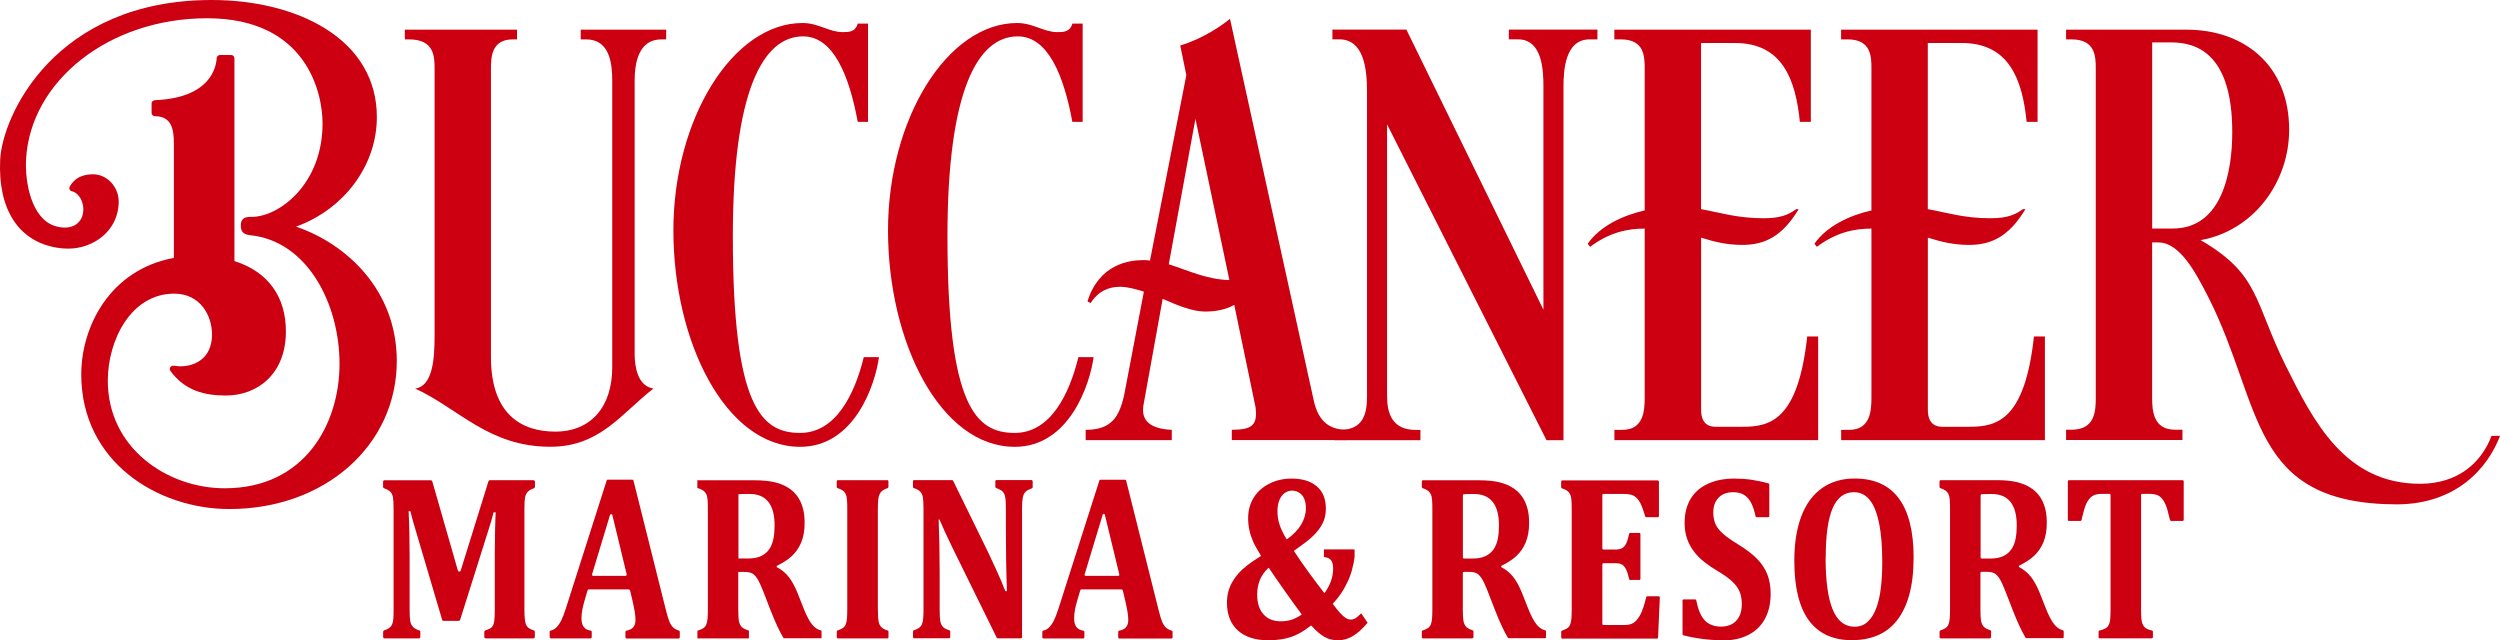 <?xml version="1.0" encoding="UTF-8"?>
<svg xmlns="http://www.w3.org/2000/svg" id="Layer_1" viewBox="0 0 422.71 108.25">
  <defs>
    <style>.cls-1{fill:#cc0010;}</style>
  </defs>
  <path class="cls-1" d="M38.78,86.07c-12.14,0-25.04-7.98-25.04-22.76,0-8.16,4.91-17.73,15.66-19.7v-19.36c0-2.39-.39-4.6-3.21-4.6-.31,0-.56-.25-.56-.56v-1.59c0-.3.24-.54.54-.56,9.37-.36,10.38-5.53,10.47-7.11.02-.29.26-.53.56-.53h1.88c.31,0,.56.25.56.56v34.28c5.7,1.82,8.7,6.02,8.7,11.89,0,7.38-4.98,10.85-10.15,10.85-3.58,0-6.91-.81-9.37-4.15-.12-.17-.14-.39-.05-.58.09-.19.29-.31.5-.31.22,0,.42.03.6.05.19.03.36.05.59.05,2.61,0,5.39-1.42,5.39-5.39,0-3.18-1.97-6.9-6.38-6.9-7.3,0-11.24,7.84-11.24,14.73,0,11.38,10.05,18.18,19.77,18.18,13.55,0,19.41-10.88,19.41-21.05s-5.46-20.82-15.2-21.75c-1.32-.15-1.49-.91-1.49-1.64,0-1.45,1.07-1.45,1.85-1.45,4.59,0,11.97-5.49,11.97-15.8,0-5.35-2.83-17.78-19.51-17.78S5.17,13.74,4.41,26.87c-.23,3.93.91,10.21,4.98,11.37.55.16,1.07.24,1.56.24,2.17,0,3.14-1.52,3.14-3.02,0-1.89-1.14-2.97-1.91-3.11-.18-.03-.33-.15-.4-.31-.08-.16-.07-.35.02-.51.79-1.39,2.09-2.06,3.95-2.06,2.34,0,4.32,2.12,4.32,4.62,0,4.97-4.33,7.95-8.52,7.95-.62,0-1.28-.05-1.94-.16C3.13,40.8-.37,35.39.03,27.01.38,19.63,9.23,0,35.8,0c7.36,0,14.15,1.7,19.14,4.79,5.74,3.56,8.78,8.74,8.78,15,0,8.19-5.53,15.58-13.66,18.53,8.73,2.99,17.03,10.9,17.03,22.71,0,14.28-12.17,25.04-28.31,25.04Z"></path>
  <path class="cls-1" d="M90.43,82.34c0,.11-.07.2-.17.23-.5.18-.84.37-1.03.58-.21.23-.36.54-.44.92-.08.39-.12,1.07-.12,2.04v16.93c0,.8.03,1.43.1,1.89.07.46.2.82.41,1.06.19.22.55.42,1.08.6.1.03.17.13.17.24v.86c0,.14-.11.25-.25.25h-8.04c-.14,0-.25-.11-.25-.25v-.86c0-.11.07-.2.18-.24.39-.13.67-.25.84-.35.19-.12.34-.27.44-.46.11-.19.18-.48.23-.86.05-.38.08-1.02.08-1.91v-9.59c0-1.06.02-2.3.05-3.74.03-1.43.07-2.45.1-3.05h-.35c-.13.52-.27,1.03-.42,1.54-.15.5-.43,1.4-.84,2.69l-4.4,13.95c-.03.1-.13.17-.24.17h-2.56c-.11,0-.21-.07-.24-.18l-4.64-15.69c-.28-.9-.52-1.79-.73-2.68h-.3c.11,2.15.17,4.7.17,7.63v9c0,.97.04,1.64.12,2.02.08.38.23.69.47.94.21.22.55.41,1.04.57.1.03.18.13.18.24v.86c0,.14-.11.25-.25.25h-5.79c-.14,0-.25-.11-.25-.25v-.86c0-.11.07-.2.17-.24.33-.11.6-.24.8-.37.24-.16.42-.37.54-.63.12-.26.2-.59.22-1,.03-.4.04-.92.04-1.55v-16.93c0-.99-.04-1.67-.11-2.04-.07-.37-.21-.67-.42-.9-.19-.21-.55-.41-1.08-.61-.1-.04-.17-.13-.17-.23v-.87c0-.14.11-.25.25-.25h7.83c.11,0,.21.07.24.18l4.33,15.08c.07.24.4.24.48,0l4.69-15.09c.03-.1.13-.18.24-.18h7.37c.14,0,.25.11.25.25v.87Z"></path>
  <path class="cls-1" d="M106.34,99.66h-6.79c-.09,0-.17.06-.2.15l-.5,1.71c-.16.52-.28,1.03-.38,1.52-.1.49-.15,1.01-.15,1.56,0,1.21.52,1.89,1.55,2.03.1.01.18.1.18.2v.9c0,.11-.09.21-.21.21h-6.69c-.11,0-.21-.09-.21-.21v-.91c0-.1.07-.18.17-.2.34-.07.64-.23.91-.48.31-.29.59-.68.85-1.17.25-.5.53-1.21.82-2.13l6.89-21.6c.03-.09.11-.14.2-.14h4.13c.1,0,.18.06.2.16l5.45,21.76c.24.98.45,1.67.62,2.08.17.41.38.74.65,1,.24.23.56.4.96.52.09.03.15.1.15.2v.93c0,.11-.09.21-.21.21h-8.77c-.11,0-.21-.09-.21-.21v-.91c0-.1.08-.18.17-.2.49-.09.86-.27,1.11-.54.28-.3.42-.72.42-1.27,0-.4-.04-.85-.12-1.35-.08-.5-.21-1.12-.38-1.88l-.41-1.76c-.02-.09-.11-.16-.2-.16ZM100.31,97.37h5.45c.13,0,.23-.13.2-.26l-2.42-10.02c-.05-.21-.34-.21-.4-.01l-3.03,10.02c-.04.13.06.27.2.27Z"></path>
  <path class="cls-1" d="M126.66,107.94h-8.74v-1.29c.41-.13.73-.27.97-.42.24-.15.42-.36.53-.63s.19-.61.22-1.02c.03-.41.05-.93.05-1.56v-16.87c0-.61-.01-1.13-.04-1.55-.03-.42-.1-.76-.22-1.02-.12-.26-.29-.47-.53-.64-.24-.16-.57-.31-.99-.44v-1.29h9.7c1.31,0,2.42.11,3.34.32.92.22,1.72.54,2.4.99.58.37,1.06.83,1.46,1.38.4.55.71,1.2.92,1.94.22.74.32,1.59.32,2.57,0,1.28-.19,2.37-.57,3.29-.38.91-.9,1.67-1.55,2.28-.65.61-1.52,1.18-2.6,1.71v.2c.82.42,1.5.98,2.04,1.67.54.7,1.02,1.58,1.46,2.65l1.05,2.66c.47,1.19.93,2.08,1.39,2.67.46.59,1.01.96,1.64,1.09v1.29h-6.41c-.64-1.04-1.37-2.6-2.18-4.66l-1.3-3.35c-.39-.99-.72-1.7-1-2.11-.28-.42-.56-.7-.86-.86s-.75-.23-1.36-.23h-.97v6.3c0,.98.04,1.66.12,2.05s.23.7.45.94c.22.23.63.44,1.23.63v1.29ZM124.86,83.55v10.88h1.65c.89,0,1.62-.14,2.2-.42.58-.28,1.03-.67,1.37-1.17.34-.5.57-1.09.7-1.77.13-.68.19-1.42.19-2.23,0-1.77-.35-3.1-1.06-3.99-.71-.89-1.76-1.33-3.16-1.33-.95,0-1.58.01-1.88.04Z"></path>
  <path class="cls-1" d="M148.44,103.03c0,.46.01.88.03,1.27.02.39.07.71.13.96.07.25.16.46.29.63.13.17.3.32.52.44.19.11.42.2.68.28.08.02.14.1.14.18v.96c0,.1-.08.19-.19.19h-8.36c-.1,0-.19-.08-.19-.19v-.97c0-.08.06-.15.13-.18.35-.12.63-.24.84-.38.24-.15.42-.36.53-.63s.19-.61.22-1.02c.03-.41.05-.93.05-1.56v-16.89c0-.63-.01-1.14-.04-1.55-.03-.4-.1-.74-.22-1.01-.12-.27-.29-.48-.53-.64-.21-.14-.5-.27-.86-.39-.08-.03-.13-.1-.13-.18v-.97c0-.1.08-.19.19-.19h8.36c.1,0,.19.08.19.19v.97c0,.08-.06.15-.13.18-.39.13-.68.27-.87.42-.22.16-.38.36-.49.6-.11.23-.19.54-.23.92-.04.38-.07.93-.07,1.66v16.87Z"></path>
  <path class="cls-1" d="M174.61,81.41v.97c0,.08-.05.15-.12.18-.38.15-.65.28-.82.38-.18.12-.34.27-.47.47-.13.2-.22.49-.29.89-.07.4-.1,1.01-.1,1.83v21.61c0,.1-.08.19-.19.19h-3.92c-.07,0-.14-.04-.17-.11l-7.44-15.12c-1.01-2.06-1.75-3.68-2.23-4.85h-.15c.11,2.81.17,5.77.17,8.88v6.3c0,.98.04,1.66.12,2.05.08.39.23.7.45.93.2.21.56.4,1.09.57.08.03.13.1.13.18v.97c0,.1-.08.19-.19.19h-5.91c-.1,0-.19-.08-.19-.19v-.97c0-.08.05-.15.13-.18.35-.12.63-.25.84-.39.24-.16.42-.37.53-.64.12-.27.19-.6.22-1.01.03-.4.05-.91.05-1.53v-16.93c0-.98-.04-1.65-.11-2.03-.07-.37-.22-.68-.45-.93-.21-.23-.57-.43-1.09-.6-.08-.03-.13-.1-.13-.18v-.97c0-.1.08-.19.19-.19h6.43c.07,0,.14.04.17.11l5.84,11.93c.37.76.84,1.78,1.43,3.07.59,1.29,1.11,2.51,1.56,3.66h.27c-.12-3.12-.18-6.52-.18-10.22v-3.64c0-.85-.03-1.46-.08-1.84-.06-.38-.14-.67-.26-.86s-.27-.36-.47-.49c-.18-.12-.46-.25-.84-.39-.07-.03-.13-.1-.13-.18v-.97c0-.1.08-.19.19-.19h5.91c.1,0,.19.08.19.19Z"></path>
  <path class="cls-1" d="M189.66,99.66h-6.82c-.08,0-.16.05-.18.13l-.51,1.73c-.16.52-.28,1.03-.38,1.52-.1.49-.15,1.01-.15,1.56,0,1.22.52,1.89,1.56,2.04.09.01.17.09.17.18v.94c0,.1-.08.19-.19.19h-6.73c-.1,0-.19-.08-.19-.19v-.95c0-.09.07-.16.15-.18.35-.07.66-.23.93-.48.31-.29.59-.68.85-1.17.25-.5.53-1.21.82-2.13l6.9-21.61c.02-.08.1-.13.18-.13h4.16c.09,0,.16.06.18.14l5.46,21.78c.24.98.45,1.67.62,2.08.17.41.38.74.65,1,.24.23.57.4.98.52.08.02.14.09.14.18v.96c0,.1-.08.19-.19.19h-8.81c-.1,0-.19-.08-.19-.19v-.95c0-.09.07-.17.16-.18.5-.09.87-.27,1.12-.54.28-.3.42-.72.42-1.27,0-.4-.04-.85-.12-1.35-.08-.5-.21-1.12-.38-1.88l-.42-1.77c-.02-.08-.1-.14-.18-.14ZM183.58,97.37h5.5c.12,0,.21-.11.18-.23l-2.45-10.12c-.04-.19-.31-.19-.36-.01l-3.06,10.12c-.04.12.05.24.18.24Z"></path>
  <path class="cls-1" d="M221.71,105.79s-.06-.03-.08,0c-1.15.92-2.27,1.56-3.35,1.92s-2.37.55-3.81.55c-2.22,0-3.94-.55-5.17-1.66-1.23-1.11-1.84-2.68-1.84-4.72,0-.65.08-1.26.22-1.82.15-.56.36-1.09.64-1.59.28-.5.63-.99,1.05-1.47.42-.48.92-.94,1.49-1.39s1.33-.97,2.32-1.58c.03-.02.04-.06.02-.08-.62-.99-1.06-1.79-1.32-2.39-.27-.61-.48-1.24-.62-1.89s-.22-1.33-.22-2.06c0-1.28.31-2.42.92-3.43.61-1.01,1.49-1.81,2.65-2.39,1.15-.58,2.41-.87,3.78-.87,1.8,0,3.21.43,4.24,1.3,1.03.87,1.55,2.12,1.55,3.75,0,.6-.08,1.16-.22,1.68-.15.52-.41,1.05-.77,1.59-.36.54-.84,1.08-1.43,1.62-.59.54-1.57,1.28-2.94,2.25-.03.02-.04.05-.02.08.69,1.07,1.54,2.29,2.54,3.66.99,1.36,1.84,2.49,2.55,3.39.03.03.08.03.1,0,.48-.69.83-1.36,1.06-2.01s.36-1.36.36-2.06-.12-1.17-.37-1.47c-.24-.29-.62-.46-1.13-.5-.03,0-.06-.03-.06-.06v-1.18s.03-.06.06-.06h5.07s.06.03.06.06v1.07c0,.17-.05.54-.15,1.1-.07.35-.15.7-.25,1.06-.09.37-.19.72-.32,1.06-.12.35-.26.69-.42,1.02-.16.34-.32.67-.5,1-.18.33-.37.65-.58.96-.22.33-.45.65-.7.96-.24.3-.49.59-.75.86-.02.02-.02.05,0,.08.48.65.89,1.16,1.24,1.54.36.39.68.67.96.84.28.17.56.25.85.25.27,0,.52-.07.75-.21.22-.13.53-.4.93-.8.03-.03.07-.02.09,0l1.02,1.51s.01.05,0,.07c-.87,1.03-1.69,1.77-2.48,2.23-.8.47-1.62.7-2.46.7-.92,0-1.72-.2-2.4-.61-.67-.4-1.38-1.02-2.14-1.86ZM220.05,103.94s.04-.06.02-.09c-.85-1.14-1.83-2.5-2.95-4.09-1.11-1.58-1.97-2.82-2.57-3.73-.02-.03-.07-.03-.09,0-.64.6-1.11,1.27-1.42,2-.32.76-.47,1.6-.47,2.52,0,1.41.35,2.51,1.06,3.31.7.8,1.67,1.19,2.89,1.19.73,0,1.37-.09,1.91-.28.52-.18,1.07-.46,1.63-.83ZM217.53,91.15s.06.04.09.02c1.07-.77,1.87-1.6,2.39-2.48.53-.9.8-1.81.8-2.74,0-.71-.12-1.3-.36-1.78-.48-.98-1.67-1.47-2.7-1.09-.16.06-.32.14-.47.24-.39.25-.7.65-.93,1.17-.23.53-.35,1.18-.35,1.95,0,.81.12,1.57.36,2.29.23.7.62,1.51,1.17,2.43Z"></path>
  <path class="cls-1" d="M248.96,107.94h-8.37c-.1,0-.18-.08-.18-.18v-.98c0-.08.05-.15.13-.17.35-.12.63-.24.85-.38.24-.15.42-.36.53-.63s.19-.61.22-1.02c.03-.41.05-.93.05-1.56v-16.87c0-.61-.01-1.13-.04-1.55-.03-.42-.1-.76-.22-1.02-.12-.26-.29-.47-.53-.64-.21-.15-.5-.28-.86-.4-.07-.02-.13-.09-.13-.17v-.98c0-.1.08-.18.18-.18h9.52c1.31,0,2.42.11,3.34.32.92.22,1.72.54,2.4.99.58.37,1.06.83,1.46,1.38.4.55.71,1.2.92,1.94.22.74.32,1.59.32,2.57,0,1.28-.19,2.37-.57,3.29-.38.91-.9,1.67-1.55,2.28-.65.61-1.52,1.18-2.6,1.71v.2c.82.42,1.5.98,2.04,1.67.54.7,1.02,1.58,1.46,2.65l1.05,2.66c.47,1.19.93,2.08,1.39,2.67.43.55.93.9,1.5,1.05.08.02.14.09.14.17v.97c0,.1-.08.18-.18.18h-6.12c-.06,0-.12-.03-.16-.09-.63-1.04-1.34-2.57-2.13-4.57l-1.3-3.35c-.39-.99-.72-1.7-1-2.11-.28-.42-.56-.7-.86-.86s-.75-.23-1.36-.23h-.78c-.1,0-.18.08-.18.18v6.12c0,.98.04,1.66.12,2.05s.23.7.45.94c.21.22.57.41,1.1.59.08.02.13.09.13.17v.98c0,.1-.08.18-.18.18ZM247.35,83.73v10.53c0,.1.08.18.18.18h1.46c.89,0,1.62-.14,2.2-.42.58-.28,1.03-.67,1.37-1.17.34-.5.57-1.09.7-1.77.13-.68.19-1.42.19-2.23,0-1.77-.35-3.1-1.06-3.99-.71-.89-1.76-1.33-3.16-1.33-.8,0-1.37,0-1.71.03-.1,0-.17.09-.17.18Z"></path>
  <path class="cls-1" d="M280.5,81.4v5.87c0,.1-.08.18-.18.18h-1.97c-.08,0-.15-.06-.17-.13-.35-1.17-.65-1.96-.89-2.38-.26-.44-.56-.78-.92-1.04-.36-.25-.96-.38-1.81-.38h-3.45c-.1,0-.18.08-.18.18v9.04c0,.1.08.18.18.18h2.02c.49,0,.87-.08,1.15-.24.28-.16.51-.43.69-.81.17-.35.34-.89.49-1.62.02-.08.09-.14.17-.14h1.56c.1,0,.18.08.18.18v7.59c0,.1-.08.18-.18.18h-1.56c-.08,0-.16-.06-.17-.14-.15-.69-.31-1.22-.49-1.59-.19-.4-.41-.68-.67-.85-.26-.17-.65-.25-1.17-.25h-2.02c-.1,0-.18.08-.18.18v10.09c0,.1.08.18.18.18h3.43c.39,0,.72-.03.98-.09s.5-.16.72-.3c.21-.14.41-.34.61-.59.19-.25.37-.52.52-.8.15-.29.31-.67.47-1.14.16-.44.33-1.04.51-1.8.02-.08.09-.14.17-.14h1.95c.1,0,.18.08.18.19l-.3,6.79c0,.1-.08.17-.18.17h-16.01c-.1,0-.18-.08-.18-.18v-.99c0-.08.05-.14.12-.17.35-.12.63-.25.85-.38.24-.15.42-.36.53-.63s.19-.61.22-1.02c.03-.41.05-.93.05-1.56v-16.87c0-.61-.01-1.13-.04-1.55-.03-.42-.1-.76-.22-1.02-.12-.26-.29-.47-.53-.64-.21-.15-.5-.28-.86-.4-.07-.02-.13-.09-.13-.17v-.98c0-.1.08-.18.18-.18h16.15c.1,0,.18.08.18.18Z"></path>
  <path class="cls-1" d="M286.62,101.34c.09,0,.17.07.19.16.28,1.47.73,2.58,1.36,3.31s1.6,1.14,2.85,1.14c.65,0,1.24-.13,1.76-.39.52-.26.94-.68,1.26-1.26.32-.58.47-1.31.47-2.18,0-.81-.13-1.51-.38-2.1-.25-.59-.67-1.16-1.23-1.69-.57-.53-1.35-1.1-2.36-1.7-.87-.51-1.65-1.04-2.35-1.59-.7-.55-1.3-1.15-1.79-1.81s-.88-1.38-1.15-2.16c-.27-.78-.41-1.66-.41-2.64,0-1.6.34-2.97,1.02-4.09.68-1.12,1.66-1.97,2.94-2.55,1.28-.58,2.76-.87,4.45-.87.99,0,1.93.06,2.83.19.86.12,1.84.32,2.93.62.09.02.15.1.15.19v5.33c0,.11-.09.2-.2.2h-1.93c-.09,0-.17-.07-.19-.16-.21-.96-.46-1.72-.77-2.3-.33-.61-.73-1.05-1.22-1.34-.49-.29-1.1-.43-1.85-.43-.63,0-1.2.13-1.7.39-.5.26-.89.65-1.18,1.16-.29.52-.43,1.14-.43,1.87s.12,1.41.37,1.97c.25.55.67,1.1,1.26,1.62.59.53,1.44,1.13,2.56,1.81,1.36.84,2.44,1.65,3.22,2.46.78.8,1.36,1.68,1.73,2.62.37.95.56,2.04.56,3.3,0,1.6-.32,3-.95,4.18-.63,1.18-1.55,2.09-2.76,2.72-1.21.63-2.61.95-4.19.95-1.13,0-2.31-.08-3.54-.23s-2.27-.35-3.31-.62c-.09-.02-.15-.1-.15-.19v-5.68c0-.11.09-.2.2-.2h1.92Z"></path>
  <path class="cls-1" d="M313.19,108.25c-3.26,0-5.71-1.12-7.35-3.37-1.64-2.24-2.45-5.6-2.45-10.08,0-2.94.4-5.44,1.19-7.52.79-2.08,1.96-3.66,3.5-4.75,1.54-1.08,3.38-1.62,5.51-1.62,3.32,0,5.81,1.12,7.47,3.36,1.66,2.24,2.5,5.56,2.5,9.97,0,2.47-.25,4.58-.74,6.35-.49,1.77-1.2,3.22-2.1,4.35-.91,1.14-2,1.97-3.27,2.5-1.27.53-2.69.8-4.25.8ZM308.68,94.28c0,3.94.4,6.87,1.21,8.8.8,1.92,2.03,2.89,3.69,2.89.85,0,1.58-.27,2.18-.81s1.08-1.3,1.46-2.27c.37-.97.64-2.12.8-3.45.16-1.33.24-2.79.24-4.38,0-2.6-.17-4.77-.52-6.53-.35-1.75-.88-3.08-1.58-3.97-.7-.89-1.61-1.34-2.7-1.34-1.61,0-2.8.9-3.59,2.71-.78,1.81-1.17,4.6-1.17,8.37Z"></path>
  <path class="cls-1" d="M336.5,107.94h-8.36c-.1,0-.19-.08-.19-.19v-.97c0-.08.06-.15.13-.18.35-.12.63-.24.84-.38.24-.15.42-.36.53-.63s.19-.61.22-1.02c.03-.41.05-.93.05-1.56v-16.87c0-.61-.01-1.13-.04-1.55-.03-.42-.1-.76-.22-1.02-.12-.26-.29-.47-.53-.64-.21-.15-.5-.28-.86-.4-.08-.03-.13-.1-.13-.18v-.97c0-.1.08-.19.19-.19h9.51c1.31,0,2.42.11,3.34.32.92.22,1.72.54,2.4.99.58.37,1.06.83,1.46,1.38.4.55.71,1.2.92,1.94.22.74.32,1.59.32,2.57,0,1.28-.19,2.37-.57,3.29-.38.91-.9,1.67-1.55,2.28-.65.61-1.52,1.18-2.6,1.71v.2c.82.42,1.5.98,2.04,1.67.54.7,1.02,1.58,1.46,2.65l1.05,2.66c.47,1.19.93,2.08,1.39,2.67.43.55.92.9,1.5,1.05.08.02.14.09.14.18v.96c0,.1-.08.19-.19.19h-6.11c-.07,0-.13-.03-.16-.09-.63-1.04-1.34-2.56-2.13-4.57l-1.3-3.35c-.39-.99-.72-1.7-1-2.11-.28-.42-.56-.7-.86-.86s-.75-.23-1.36-.23h-.78c-.1,0-.19.08-.19.19v6.11c0,.98.04,1.66.12,2.05s.23.7.45.94c.2.22.57.41,1.1.58.08.03.13.1.13.18v.97c0,.1-.08.19-.19.19ZM334.89,83.73v10.52c0,.1.08.19.19.19h1.46c.89,0,1.62-.14,2.2-.42.58-.28,1.03-.67,1.37-1.17.34-.5.57-1.09.7-1.77.13-.68.19-1.42.19-2.23,0-1.77-.35-3.1-1.06-3.99-.71-.89-1.76-1.33-3.16-1.33-.8,0-1.36,0-1.7.03-.1,0-.18.09-.18.19Z"></path>
  <path class="cls-1" d="M354.84,107.75v-.96c0-.09.06-.16.15-.18.4-.09.71-.2.96-.33.27-.15.47-.36.61-.64.13-.27.22-.62.25-1.05.03-.42.05-.95.05-1.58v-19.32c0-.1-.08-.19-.19-.19h-1.16c-.67,0-1.18.09-1.53.27-.36.18-.66.47-.92.86-.26.39-.49.92-.67,1.58-.17.61-.32,1.18-.44,1.73-.02.09-.09.14-.18.14h-1.94c-.1,0-.19-.08-.19-.19v-6.5c0-.1.08-.19.19-.19h19.21c.1,0,.19.08.19.19v6.5c0,.1-.08.19-.19.19h-1.95c-.09,0-.16-.06-.18-.15-.19-.81-.35-1.42-.46-1.81-.12-.42-.26-.77-.41-1.07-.15-.29-.31-.54-.47-.73-.17-.2-.34-.35-.53-.47s-.42-.21-.71-.26c-.28-.06-.65-.09-1.11-.09h-1.01c-.1,0-.19.08-.19.19v19.32c0,.69.02,1.22.05,1.58.03.36.09.65.18.87.09.22.2.4.32.54.13.14.3.26.53.37.2.1.45.17.77.24.09.02.15.09.15.18v.95c0,.1-.08.19-.19.19h-8.81c-.1,0-.19-.08-.19-.19Z"></path>
  <path class="cls-1" d="M69.17,6.66h-.72v-1.64h18.97v1.64h-.72c-3.59,0-3.69,2.97-3.69,5.02v48.69c0,9.74,5.23,12.61,10.87,12.61,6.05,0,9.64-4.2,9.64-10.87V13.63c0-2.87-.41-6.97-4.41-6.97h-.92v-1.64h14.45v1.64h-.82c-3.9,0-4.51,4.1-4.51,6.97v46.23c0,2.15.51,5.43,3.18,5.84-5.43,4.2-9.02,9.84-17.43,9.84-10.46,0-15.48-6.46-22.86-9.84,2.97-.41,3.28-5.02,3.28-8.82V11.68c0-2.05,0-5.02-4.31-5.02Z"></path>
  <path class="cls-1" d="M146.06,60.38h2.56c-.62,4.61-4.1,15.17-13.33,15.17-12.61,0-21.43-17.73-21.43-36.6S123.91,3.89,135.7,3.89c2.67,0,4.51,1.54,6.77,1.54,1.03,0,2.15,0,2.56-1.44h1.74v16.61h-1.74c-1.44-7.79-4.1-14.45-9.23-14.45-6.77,0-11.89,9.12-11.89,33.83,0,28.81,4.82,33.22,11.38,33.22,6.05,0,9.23-6.56,10.76-12.81Z"></path>
  <path class="cls-1" d="M182.35,60.38h2.56c-.62,4.61-4.1,15.17-13.33,15.17-12.61,0-21.43-17.73-21.43-36.6S160.2,3.89,171.99,3.89c2.67,0,4.51,1.54,6.77,1.54,1.03,0,2.15,0,2.56-1.44h1.74v16.61h-1.74c-1.44-7.79-4.1-14.45-9.23-14.45-6.77,0-11.89,9.12-11.89,33.83,0,28.81,4.82,33.22,11.38,33.22,6.05,0,9.23-6.56,10.76-12.81Z"></path>
  <path class="cls-1" d="M207.97,3.17l14.15,64.48c.82,3.9,2.97,5.02,5.64,5.02v1.74h-19.48v-1.74c3.49,0,4.41-.82,4-3.9,0,.1-1.54-7.48-3.59-17.22-1.44.82-3.18,1.13-4.92,1.13-2.15,0-4.61-1.03-7.18-2.15l-3.28,18.15c-.21,1.64.2,3.79,4.82,4v1.74h-14.56v-1.74c4.51,0,5.64-2.36,6.46-5.64l3.38-17.73c-1.33-.41-2.77-.82-4-.82-1.95,0-3.69.72-5.02,2.77l-.51-.31c1.95-6.25,6.97-6.97,9.43-6.97.41,0,.72,0,1.13.1l6.15-31.37c-.62-3.08-1.03-5.02-1.03-5.02,4.1-1.23,7.28-3.59,8.41-4.51ZM202.13,20.09l-4.51,24.6c3.28,1.03,6.36,2.56,10.25,2.67l-5.74-27.27Z"></path>
  <path class="cls-1" d="M270.1,5.02v1.64h-1.33c-4.1,0-4.41,5.13-4.41,8v59.77h-2.87l-26.96-53.41v45.93c0,2.87.82,5.74,4.82,5.74h.82v1.74h-14.56v-1.74h.92c4.1,0,4.61-2.87,4.61-5.74V15.47c0-4.1-.62-8.82-4.72-8.82h-1.13v-1.64h12.51l23.17,47.36V14.65c0-2.87-.21-8-4.31-8h-1.54v-1.64h14.97Z"></path>
  <path class="cls-1" d="M304.13,35.36c-2.77,4.61-5.74,6.05-9.53,6.05-2.56,0-4.72-.51-6.97-1.23v29.11c0,2.67,1.64,2.87,2.46,2.87h4.61c4.61,0,9.33-1.13,10.87-15.27h1.85v17.53h-34.45v-1.74h1.33c3.59,0,3.79-3.18,3.79-5.43v-28.6c-3.08,0-6.05.72-9.23,3.08l-.41-.51c2.15-3.08,6.05-4.82,9.64-5.64V11.68c0-2.05,0-5.02-4-5.02h-1.13v-1.64h33.22v15.58h-1.85c-.72-7.18-2.97-13.33-10.97-13.33h-5.74v28.09c3.38.62,6.15,1.54,10.56,1.54,2.77,0,4.1-.51,5.54-1.54h.41Z"></path>
  <path class="cls-1" d="M342.47,35.36c-2.77,4.61-5.74,6.05-9.53,6.05-2.56,0-4.72-.51-6.97-1.23v29.11c0,2.67,1.64,2.87,2.46,2.87h4.61c4.61,0,9.33-1.13,10.87-15.27h1.85v17.53h-34.45v-1.74h1.33c3.59,0,3.79-3.18,3.79-5.43v-28.6c-3.08,0-6.05.72-9.23,3.08l-.41-.51c2.15-3.08,6.05-4.82,9.64-5.64V11.68c0-2.05,0-5.02-4-5.02h-1.13v-1.64h33.22v15.58h-1.85c-.72-7.18-2.97-13.33-10.97-13.33h-5.74v28.09c3.38.62,6.15,1.54,10.56,1.54,2.77,0,4.1-.51,5.54-1.54h.41Z"></path>
  <path class="cls-1" d="M386.52,61.91c4.61,9.23,9.94,19.89,22.66,19.89,6.36,0,10.35-3.49,12.1-8.1h1.43c-2.05,5.43-7.38,11.58-17.53,11.58-25.01-.1-22.52-16.71-31.75-34.96-2.15-4.2-4.82-9.33-8.51-9.33h-1.03v26.24c0,2.26.2,5.43,3.9,5.43h1.23v1.74h-19.68v-1.74h.92c4,0,4.1-3.18,4.1-5.43V11.68c0-2.05,0-5.02-4.1-5.02h-.92v-1.64h20.4c9.64,0,17.32,5.95,17.32,16.92,0,8.71-5.84,17.02-14.97,18.66,10.05,5.84,8.99,10.35,14.43,21.32ZM363.9,7.17v31.47h3.49c8.3,0,10.05-9.53,10.05-16.3,0-13.63-6.36-15.17-10.35-15.17h-3.18Z"></path>
</svg>
